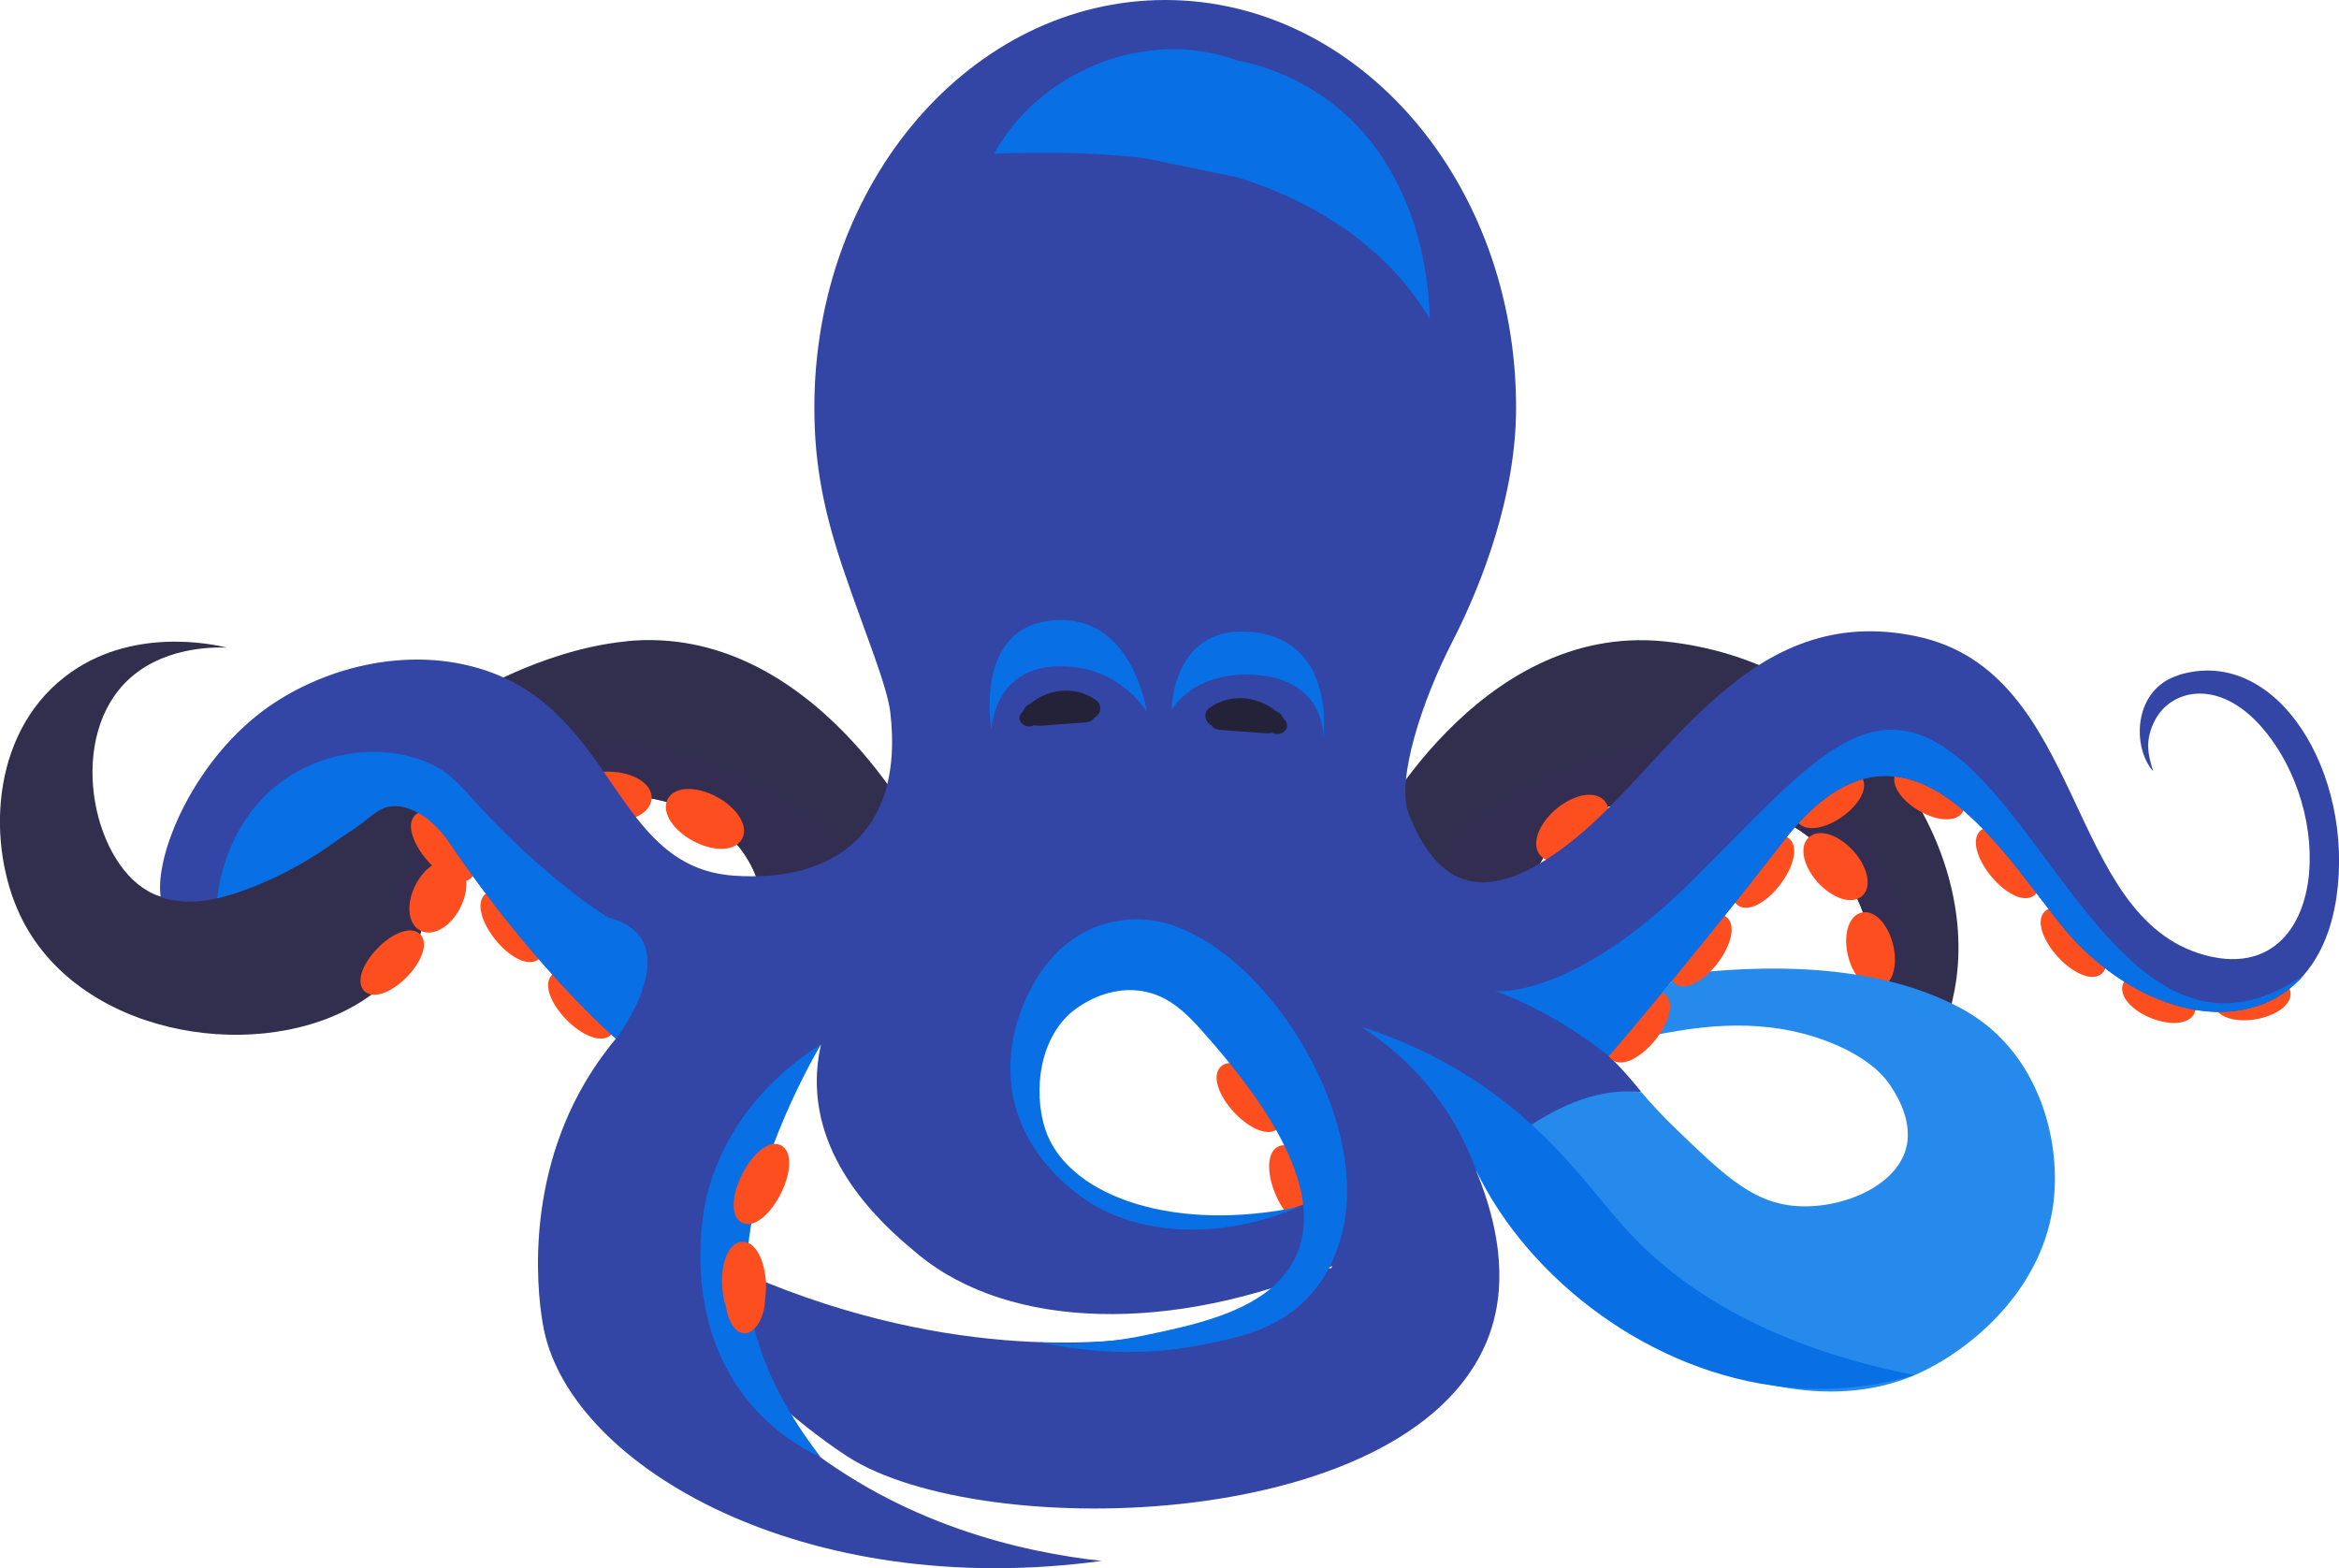 <?xml version="1.0" encoding="UTF-8"?> <svg xmlns="http://www.w3.org/2000/svg" id="Layer_2" data-name="Layer 2" viewBox="0 0 226.59 151.93"><defs><style> .cls-1 { fill: #096fe5; } .cls-2 { fill: #258aec; } .cls-3 { fill: #fd4e1f; stroke: #fd4e1f; stroke-miterlimit: 10; } .cls-4 { fill: #242238; } .cls-5 { fill: #3345a5; } .cls-6 { fill: #332e51; } .cls-7 { fill: #b13f66; } .cls-8 { fill: #312e4e; } </style></defs><g id="Layer_3" data-name="Layer 3"><g><g><path class="cls-3" d="M123.48,108.96c-.64.59-2.24-.11-3.59-1.57-1.34-1.45-1.91-3.11-1.28-3.7.64-.59,2.24.11,3.59,1.57,1.34,1.45,1.91,3.11,1.28,3.7Z"></path><path class="cls-3" d="M126.79,118.14c-.8.33-2.06-.89-2.81-2.73-.75-1.83-.7-3.58.11-3.91.8-.33,2.06.89,2.81,2.73.75,1.83.7,3.58-.11,3.91Z"></path></g><path class="cls-8" d="M60.68,62.13c-4.54.45-8.63,2.05-10.78,2.99-9.26,4.07-14.89,10.57-17.71,14.41-.88,1.19-1.89,2.23-3.55,3.55-1.35,1.07-3.28,2.6-6.07,3.42-1.09.32-4.8,1.41-7.72.09-5.72-2.59-8.39-14.45-2.84-20.32,3.42-3.62,8.6-3.58,9.98-3.53-1.25-.3-9.36-2.14-15.75,2.86-7.23,5.65-7.48,16.31-4.3,23.05,5.43,11.5,22.18,14.37,32.08,8.96,3.03-1.66,5.08-3.9,6.41-5.72.22-1.51,1.01-5.6,4.43-9.22,0,0,3.46-3.41,8.15-4.75,9.34-2.65,19.98.48,21.01,10.25,4.57,2.13,13.28.35,15.08-7.25,0,0-10.37-20.58-28.42-18.8Z"></path><g><path class="cls-8" d="M181.79,95.75c2.69-.2,5.49.99,6.7,3.55.47-1.46.83-2.96,1.04-4.5,1.86-13.77-9.55-30.81-28.37-32.67-18.05-1.78-28.42,18.8-28.42,18.8,1.8,7.6,10.51,9.38,15.08,7.25,1.03-9.77,11.66-12.9,21.01-10.25,9.92,2.81,12.84,10.86,12.96,17.82Z"></path><path class="cls-6" d="M181.79,95.75c.91-.07,1.83.03,2.7.28.12-1.13.18-2.29.13-3.49-.44-12.89-13.96-25.16-31.92-18.57-8.7,3.19-13.13,8.43-15.36,13.32,3.36,2.04,7.69,2.2,10.47.9,1.03-9.77,11.66-12.9,21.01-10.25,9.92,2.81,12.84,10.86,12.96,17.82Z"></path><g><path class="cls-3" d="M149.58,82.53c-.68-.82,0-2.51,1.51-3.78,1.52-1.27,3.3-1.64,3.99-.82.68.82,0,2.51-1.51,3.78-1.52,1.27-3.3,1.64-3.99.82Z"></path><path class="cls-3" d="M150.77,82.44c-.39-.47.19-1.6,1.29-2.52,1.11-.92,2.32-1.29,2.71-.82.39.47-.19,1.6-1.29,2.52-1.11.92-2.32,1.29-2.71.82Z"></path></g><g><path class="cls-3" d="M175.56,81.49c.73-.67,2.33-.11,3.58,1.25,1.24,1.36,1.66,3.01.93,3.68-.73.67-2.34.11-3.58-1.25-1.24-1.36-1.66-3.01-.93-3.68Z"></path><path class="cls-3" d="M175.7,82.59c.42-.38,1.49.11,2.4,1.1.91.99,1.3,2.1.88,2.49-.42.38-1.5-.11-2.4-1.1-.91-.99-1.3-2.1-.88-2.49Z"></path></g><g><path class="cls-3" d="M180.45,88.9c.94-.23,2.04,1.01,2.46,2.75.42,1.75,0,3.34-.94,3.57-.94.23-2.04-1.01-2.46-2.75-.42-1.75,0-3.35.94-3.57Z"></path><path class="cls-3" d="M180.05,89.9c.54-.13,1.22.8,1.53,2.07.31,1.27.12,2.41-.42,2.54-.54.13-1.22-.8-1.53-2.07-.31-1.27-.12-2.41.42-2.54Z"></path></g></g><path class="cls-6" d="M69.14,73.96c-15.25-5.59-26.92,2.43-30.68,12.86.46,1.84,1.03,3.5,1.98,5.07,1.04-5.85,4.46-11.66,12.58-13.96,9.34-2.65,19.98.48,21.01,10.25,2.79,1.3,7.11,1.14,10.47-.9-2.23-4.89-6.66-10.13-15.36-13.32Z"></path><g><path class="cls-3" d="M65.13,77.64c.5-.94,2.33-.94,4.07,0,1.74.93,2.75,2.45,2.25,3.39-.5.94-2.33.94-4.07,0-1.74-.93-2.75-2.45-2.25-3.39Z"></path><path class="cls-3" d="M65.66,78.71c.29-.54,1.55-.42,2.82.26,1.27.68,2.07,1.67,1.78,2.21-.29.54-1.55.42-2.82-.26-1.27-.68-2.07-1.67-1.78-2.21Z"></path></g><g><path class="cls-3" d="M55.47,77.07c.03-1.06,1.66-1.88,3.64-1.81,1.98.06,3.55.98,3.52,2.04-.03,1.07-1.67,1.88-3.64,1.81-1.98-.06-3.55-.98-3.52-2.04Z"></path><path class="cls-3" d="M56.44,77.8c.02-.61,1.2-1.07,2.64-1.02,1.44.05,2.59.58,2.57,1.19-.02.61-1.2,1.07-2.64,1.02-1.44-.05-2.59-.58-2.57-1.19Z"></path></g><g><path class="cls-3" d="M40.95,89.71c-.95-.48-1.06-2.16-.25-3.75.81-1.59,2.24-2.48,3.19-1.99.95.49,1.06,2.17.25,3.75-.81,1.59-2.24,2.48-3.19,1.99Z"></path><path class="cls-3" d="M41.95,89.35c-.54-.28-.51-1.44.08-2.6.59-1.16,1.51-1.87,2.06-1.59.54.28.51,1.44-.08,2.6-.59,1.16-1.51,1.87-2.06,1.59Z"></path></g><g><path class="cls-3" d="M35.71,95.71c-.66-.5-.17-2,1.09-3.36,1.26-1.36,2.82-2.05,3.48-1.55.66.5.17,2-1.09,3.36-1.26,1.36-2.82,2.05-3.48,1.55Z"></path><path class="cls-3" d="M36.71,95.46c-.38-.29.06-1.32.98-2.31.92-.99,1.97-1.56,2.35-1.27.38.29-.06,1.32-.98,2.31-.92.99-1.97,1.56-2.35,1.27Z"></path></g><path class="cls-3" d="M45.31,84.69c-.65.57-2.24-.17-3.54-1.66-1.3-1.49-1.83-3.16-1.18-3.73.65-.57,2.24.17,3.54,1.66,1.3,1.49,1.83,3.16,1.18,3.73Z"></path><path class="cls-3" d="M51.87,92.54c-.67.55-2.23-.26-3.48-1.8-1.25-1.54-1.71-3.23-1.03-3.77.67-.55,2.23.26,3.48,1.8,1.25,1.54,1.71,3.23,1.03,3.77Z"></path><path class="cls-3" d="M58.86,99.89c-.62.61-2.25-.04-3.63-1.45-1.39-1.41-2.01-3.05-1.4-3.66.62-.61,2.25.04,3.63,1.45,1.39,1.41,2.01,3.05,1.4,3.66Z"></path><path class="cls-3" d="M172.98,81.6c.69.53.27,2.23-.93,3.8-1.2,1.57-2.73,2.42-3.42,1.89-.69-.53-.27-2.23.93-3.8,1.2-1.57,2.74-2.42,3.42-1.89Z"></path><path class="cls-3" d="M179.94,75.57c.5.71-.31,2.13-1.8,3.17-1.49,1.04-3.1,1.3-3.6.59-.5-.71.31-2.13,1.8-3.17,1.49-1.04,3.1-1.3,3.6-.59Z"></path><path class="cls-3" d="M203.29,93.94c-.64.58-2.24-.13-3.58-1.59-1.33-1.46-1.9-3.12-1.26-3.71.64-.59,2.24.13,3.58,1.59,1.34,1.46,1.9,3.12,1.26,3.71Z"></path><path class="cls-3" d="M212.15,97.92c-.33.8-1.94.91-3.6.24-1.66-.67-2.74-1.87-2.41-2.68.33-.8,1.94-.91,3.59-.24,1.66.67,2.74,1.87,2.41,2.68Z"></path><path class="cls-3" d="M221.39,96.15c.15.86-1.17,1.79-2.93,2.1-1.77.3-3.31-.15-3.46-1-.15-.86,1.17-1.79,2.93-2.1,1.77-.3,3.31.14,3.46,1Z"></path><path class="cls-3" d="M196.77,86.34c-.67.55-2.23-.24-3.49-1.76-1.26-1.53-1.74-3.21-1.07-3.76.67-.55,2.23.24,3.49,1.76,1.26,1.53,1.74,3.21,1.07,3.76Z"></path><path class="cls-3" d="M189.72,78.39c-.44.75-2.05.62-3.6-.3-1.55-.91-2.45-2.26-2.01-3,.44-.75,2.05-.62,3.6.3,1.55.91,2.45,2.26,2.01,3Z"></path><path class="cls-5" d="M211.06,65.41c-4.44,1.36-4.53,7-2.47,9.31-.54-1.7-.81-3.06.18-4.96,1.6-3.06,6.5-4.22,10.85,1.31,6.99,8.91,5.2,24.47-5.99,21.47-13.67-3.67-11.52-27.37-27.9-30.88-16.38-3.51-23.94,12.24-33.34,19.74-8.71,6.94-13.17,4.31-15.9-2.51-1.32-3.3,1.37-11.21,4.17-16.65,2.95-5.75,6.21-14.28,6.21-22.76,0-21.81-15.22-39.48-33.99-39.48s-33.99,17.68-33.99,39.48c0,5.73.99,10.39,2.95,16.1,1.95,5.71,4.11,10.86,4.41,13.45,1.37,11.71-5.57,16.49-15.19,15.8-11.54-.82-11.42-15.61-23.93-19.85-7.73-2.62-16.27-.17-21.73,3.94-6.74,5.08-10.45,13.94-9.83,18.02.54.16,1.32.34,2.28.4.07,0,1.26.07,2.56-.18,5.05-.95,11.02-4.98,11.02-4.98,1.27-.86,3.01-2.11,4.95-3.81,2.62-.72,4.94-.04,7.18,3.28,8.24,12.2,16.11,18.97,16.11,18.97-.84,1-1.93,2.44-3.02,4.29-5.98,10.22-4.54,21.18-3.94,24,2.81,13.2,25.16,26.22,54.01,22.31-7.84-.87-19.3-3.5-29.51-11.78-1.6-1.3-3.05-2.64-4.36-3.99-3.92-7.8-3.87-13.29-3.3-16.48.07-.37.12-.64.15-.78,1.1-5.68,4.2-9.91,6.37-12.86,1.3-1.77,2.53-3.16,3.46-4.13-.22.96-.44,2.33-.4,3.99.23,8.43,7.3,14.25,9.84,16.35,8.85,7.3,24.5,7.67,40.09,1.11-.11.75-1.41-.67-1.81-.01-2.16,3.54-8.65,5.19-13.17,6.34,0,0-.02,0-.05.01-4.43,1.05-19.99,3.18-39.52-4.64-3.49-1.4-8.43-3.64-14.03-7.17.98,2.03,2.38,4.64,4.37,7.47.59.84,2.77,3.9,6.6,7.71,0,0,5.28,5.26,10.64,8.74,13.05,8.45,55.5,7.44,62.26-12,.97-2.79,1.87-7.86-1.35-15.68,3.9-2.48,8-4.68,12.06-6.81,1.25-.65,2.61-.92,3.93-.83-1.73-2.19-3.13-3.47-3.13-3.47,0,0,7.28-8.41,16.92-20.84,12.76-16.47,22.52,3.87,28.51,9.97,9.48,9.66,23.04,9.14,25.05-4.5,1.76-11.99-5.74-24.46-15.27-21.55ZM118,118.2c-1.04,0-14.09-.16-18.43-8.86-.96-1.93-1.25-3.79-1.33-5.13.21-.84,1.28-4.71,5.15-7.1.24-.15,4.46-2.67,9.33-1.24,4.11,1.2,6.16,4.47,9.01,9.18,2.41,3.98,4.72,7.81,5.76,11.15-2.65,1.14-5.85,2-9.5,2.01Z"></path><path class="cls-1" d="M111.08,68.96s-2.75-4.76-8.95-4.39c-6,.36-6.07,6.19-6.07,6.19,0,0-1.88-10.06,6.05-10.67,7.66-.59,8.98,8.87,8.98,8.87Z"></path><path class="cls-1" d="M113.5,68.79s2.05-3.86,8.24-3.4c6.72.49,6.46,6.08,6.46,6.08,0,0,1.26-9.23-6.63-10.21-8.06-1-8.07,7.53-8.07,7.53Z"></path><path class="cls-1" d="M50.36,82.07c-5.42-5.02-5.8-6.92-9.11-8.27-3.86-1.58-8.68-1.19-12.57,1.02-6.82,3.87-7.58,11.54-7.63,12.22.35-.09.97-.26,1.73-.5,4.73-1.53,8.34-4.02,9.57-4.91.91-.66,1.88-1.23,2.77-1.92,1.1-.86,1.82-1.54,2.96-1.62.52-.04.91.06,1.33.19,2.4.73,4.06,3.23,4.16,3.39,8.24,12.2,16.11,18.97,16.11,18.97,0,0,7.31-9.61-.69-11.72-3.18-1.86-7.45-5.74-8.63-6.83Z"></path><path class="cls-1" d="M110.55,89.06c-2.29-.09-4.21.66-4.49.77-5.86,2.35-7.55,9.16-7.77,10.14-.72,3.09-.29,5.55-.19,6.08,1,5.36,4.87,8.49,5.98,9.39,5.43,4.4,13.92,4.83,21.88,1.45-12.13,2.57-22.11-.94-24.53-7.02-1.23-3.11-1.16-8.58,2.22-11.68.2-.18,3.13-2.78,6.95-2.18,2.37.37,4.05,1.81,5.95,3.97,4.46,5.05,12.54,14.88,8.82,22.07-2.49,4.81-9.12,6.19-14.51,7.32-4.13.86-7.69.84-10.14.66,6.97,1.54,12.51.9,15.75.25,3.7-.73,7.51-1.54,10.44-4.79,2.1-2.32,2.79-4.84,3.07-5.9,3.19-12.05-8.88-30.11-19.44-30.53Z"></path><path class="cls-7" d="M47.12,77.54v-.37s0,0,0,0v.37s0,0,0,0h0Z"></path><path class="cls-4" d="M118.05,70.13c1.51-1.09,3.76-.94,4.93.61.68.9,2.22.02,1.54-.9-1.71-2.27-4.99-2.96-7.36-1.25-.92.66-.03,2.21.9,1.54h0Z"></path><path class="cls-4" d="M118.08,70.7l3.74.28c.81.06,1.76.22,2.33-.51.7-.89-.55-2.16-1.26-1.26-.23.29-1.92-.08-2.32-.11l-2.5-.19c-1.14-.09-1.14,1.69,0,1.78h0Z"></path><path class="cls-4" d="M105.33,69.4c-1.5-1.09-3.72-.94-4.88.61-.67.9-2.2.02-1.52-.9,1.69-2.27,4.94-2.96,7.28-1.25.91.66.03,2.21-.89,1.54h0Z"></path><path class="cls-4" d="M105.3,69.97l-3.7.28c-.8.06-1.74.22-2.3-.51-.69-.89.55-2.16,1.24-1.26.23.29,1.9-.08,2.29-.11l2.47-.19c1.13-.09,1.12,1.69,0,1.78h0Z"></path><path class="cls-1" d="M99.36,12.93c3.89-4.49,9.7-7.26,15.64-7.47,5.94-.21,11.93,2.16,16.12,6.37,4.94,4.95,7.22,12.1,7.4,19.09-4-6.84-11.12-11.44-18.69-13.75s-15.62-2.55-23.53-2.28c3.79-6.88,12.02-11.02,19.81-9.96,7.78,1.05,14.61,7.24,16.44,14.88"></path><path class="cls-2" d="M193.52,100.26c-.44-.43-1.68-1.59-3.69-2.65-8.37-4.45-19.39-4.13-26.91-3.21-.39-.02-.4-.02-.4-.02h0s-1.99,2.37-5.67,6.76c.99-.3,2.5-.71,4.36-1.04,3.56-.64,9.62-1.61,15.88.81,3.99,1.54,5.45,3.44,5.82,3.95.42.58,2.52,3.48,1.74,6.39-1.06,3.98-7,6.17-11.45,5.5-3.76-.57-6.47-3.17-10.81-7.35-1.48-1.42-2.62-2.7-3.38-3.59-8.18-1.01-15.99,7.63-15.99,7.63,12.67,17.39,30.43,24.89,42.41,19.8,5-2.13,12.21-7.83,13.45-16.36.77-5.36-.76-12.19-5.35-16.61Z"></path><path class="cls-1" d="M143.01,113.43c.43.87,1.18,2.3,2.28,3.95,6.61,9.92,19.29,17.86,32.73,17.13,1.72-.09,4.3-.37,7.4-1.29-15.18-3.04-23.35-9.08-28.05-14.3-3.74-4.16-8.13-10.94-17.51-16.05-3.19-1.74-6.04-2.78-7.99-3.39,2.17,1.39,5.39,3.86,8.09,7.88,1.48,2.21,2.43,4.32,3.06,6.06Z"></path><path class="cls-3" d="M160.98,96.71c.67.55.2,2.24-1.05,3.77-1.25,1.53-2.81,2.33-3.48,1.78-.67-.55-.2-2.24,1.05-3.77,1.25-1.53,2.81-2.33,3.48-1.79Z"></path><path class="cls-3" d="M166.92,89.21c.69.53.27,2.23-.93,3.8-1.2,1.57-2.73,2.42-3.42,1.89-.69-.53-.27-2.23.93-3.8,1.2-1.57,2.74-2.42,3.42-1.89Z"></path><path class="cls-1" d="M223.17,94.48h0c-14.72,10.06-22.5-10.44-31.81-19.59-9.53-9.37-15.24-1.75-27.16,10.16-11.91,11.91-19.37,10.96-19.37,10.96,6.19,2.22,11.03,6.31,11.03,6.31,0,0,7.28-8.41,16.92-20.84,12.76-16.47,22.52,3.87,28.51,9.97,7.23,7.37,16.84,8.81,21.88,3.03Z"></path><path class="cls-1" d="M79.53,141.2c-6.18-8-7.28-14.4-7.16-18.73.26-9.86,7.15-21.26,7.15-21.26,0,0,0,.01,0,.01,0,0,0,0,0-.01,0,0,0,0,0,0,0,0,0,0,0,0-1.6.97-8.71,5.48-11.03,14.55-.18.7-2.95,12.27,4.58,20.66,2.25,2.51,4.73,3.96,6.46,4.78Z"></path><g><path class="cls-3" d="M75.39,111.38c.81.35.74,2.13-.16,3.96-.9,1.84-2.28,3.04-3.09,2.69-.81-.35-.74-2.13.16-3.96.9-1.84,2.28-3.04,3.09-2.69Z"></path><path class="cls-3" d="M73.61,125.89c.08-.5.12-1.05.09-1.63-.11-2-.93-3.55-1.82-3.46-.9.08-1.54,1.77-1.42,3.77.04.71.17,1.36.36,1.91.16,1.28.77,2.19,1.32,2.19.59,0,1.41-1.1,1.48-2.77Z"></path></g></g></g></svg> 